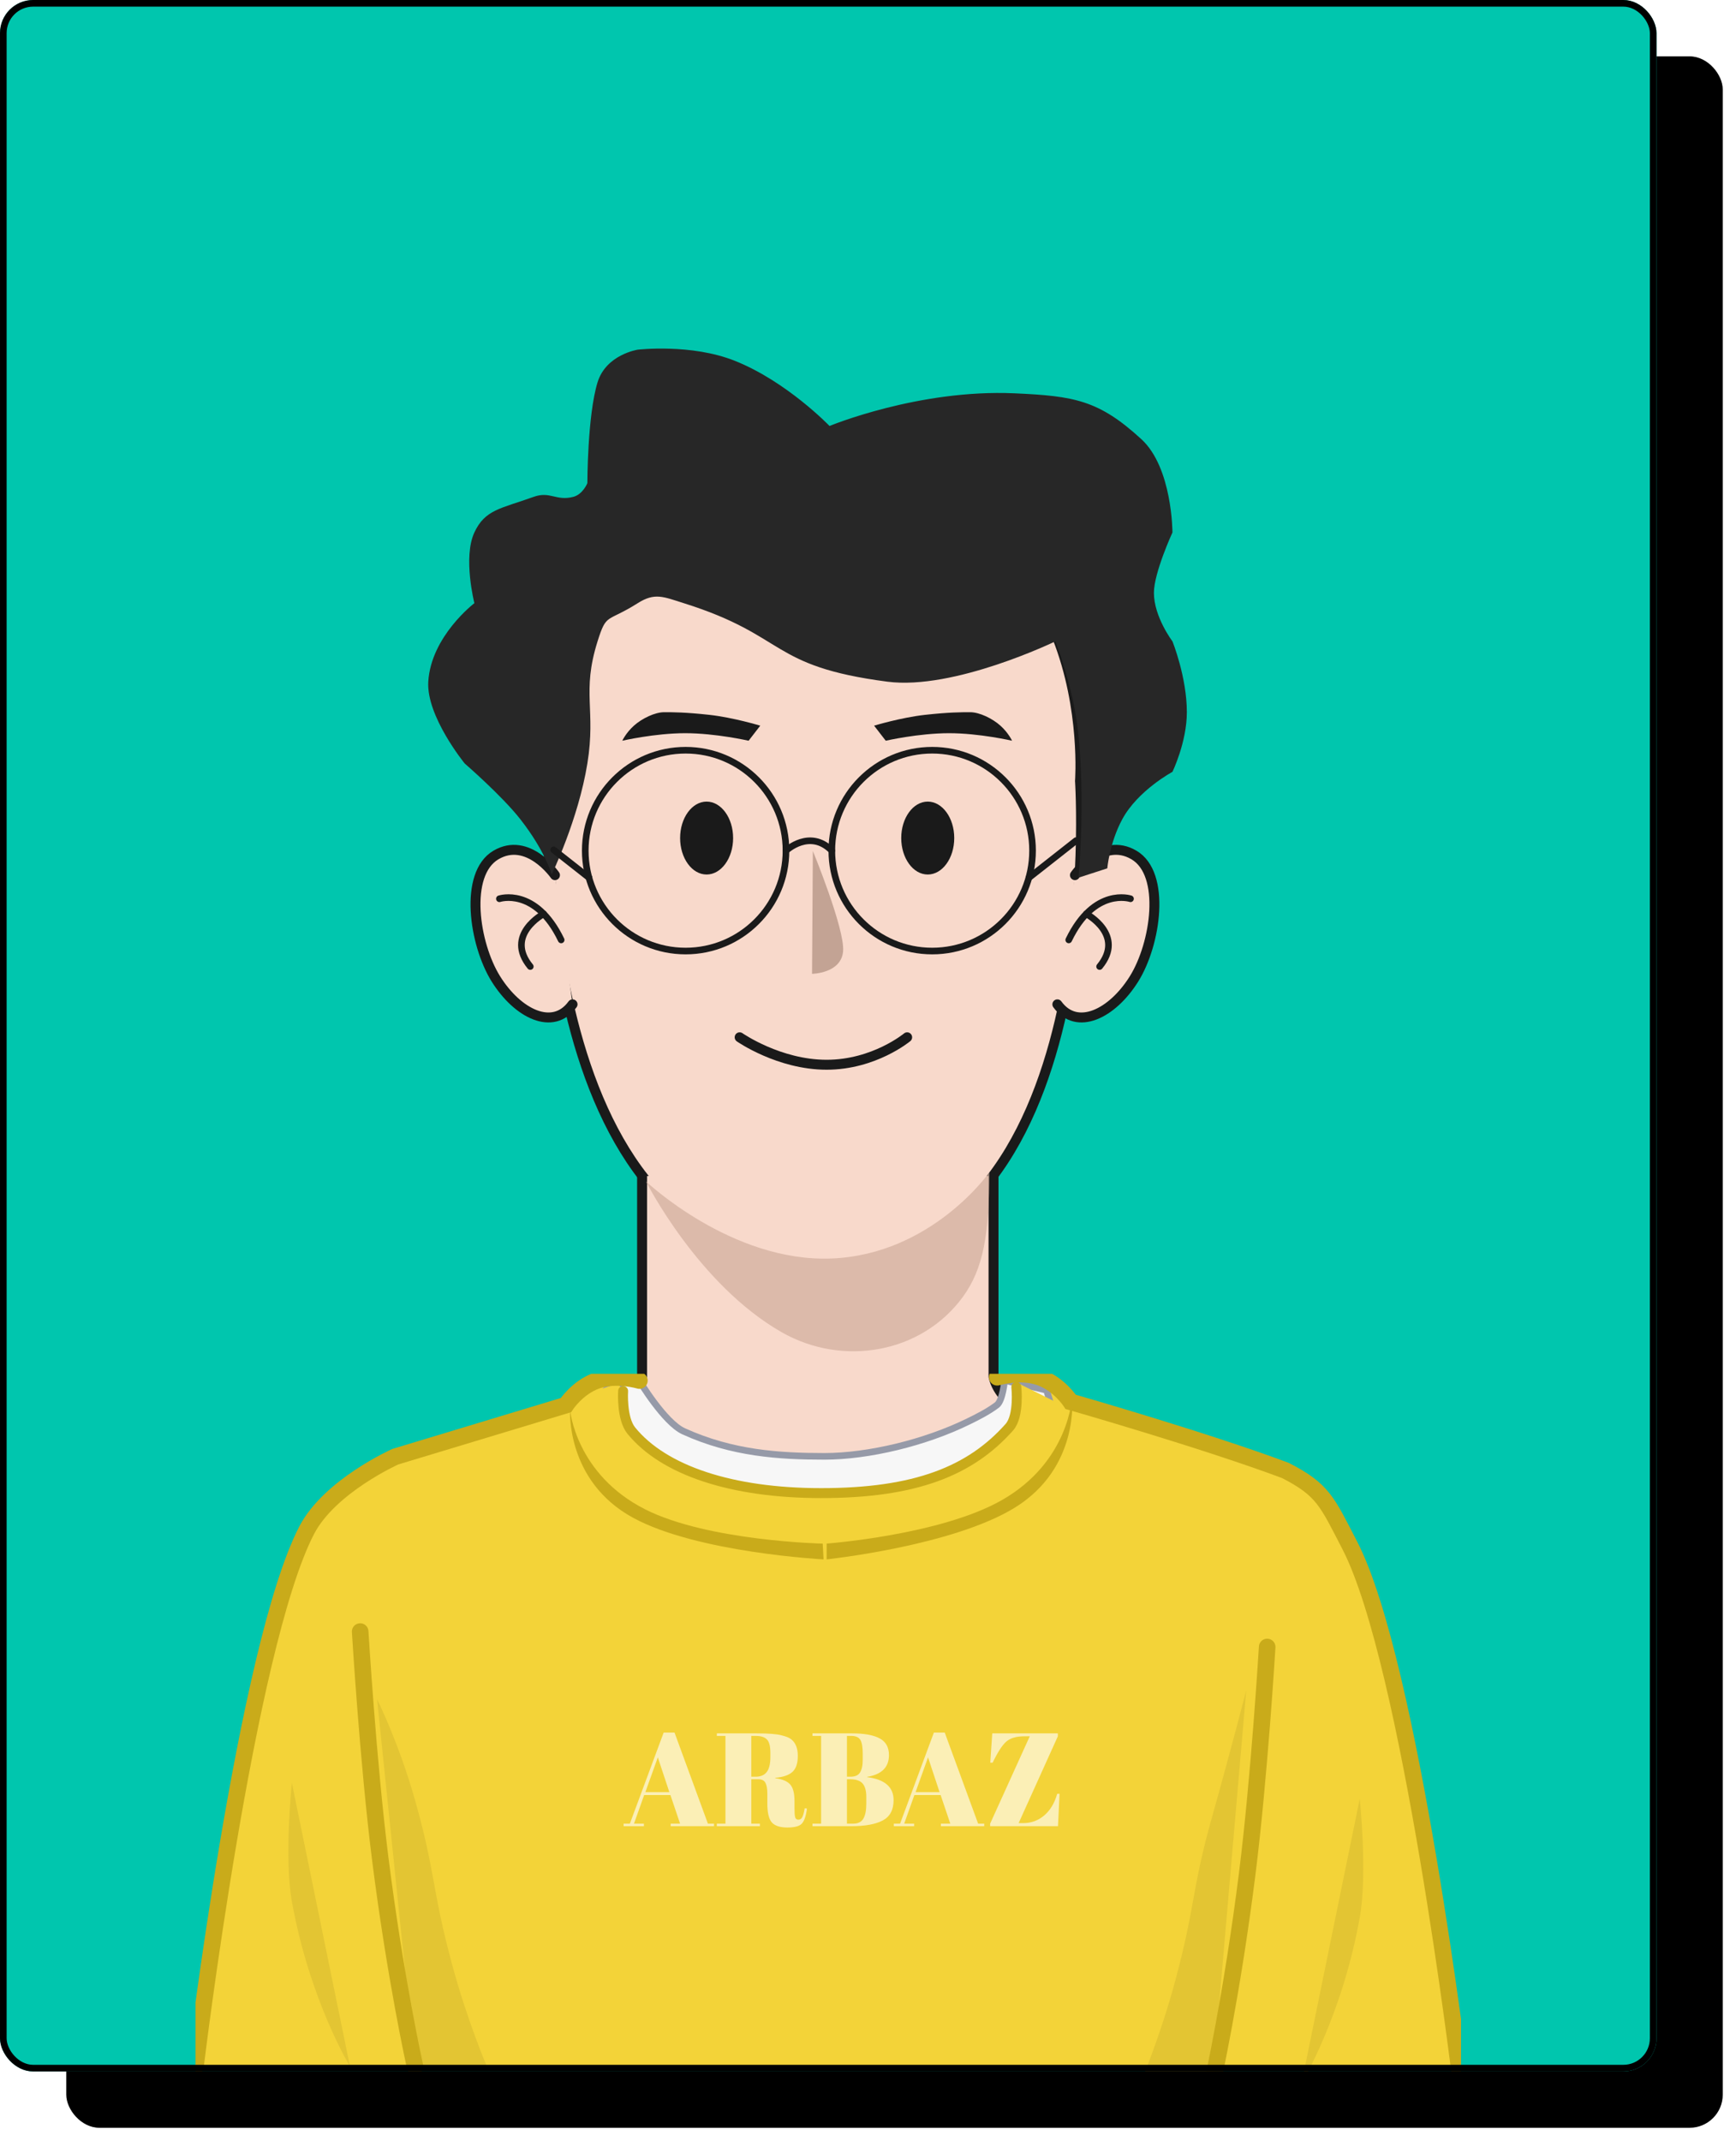<svg width="524" height="646" viewBox="0 0 524 646" fill="none" xmlns="http://www.w3.org/2000/svg">
<g filter="url(#filter0_d_2_599)">
<rect x="11" y="13" width="500" height="625" rx="10" fill="black"/>
</g>
<g clip-path="url(#clip0_2_599)">
<rect width="500" height="625" rx="10" fill="#00C6AE"/>
<path d="M325.989 235.623C325.992 235.581 325.996 235.529 326 235.465C326.011 235.295 326.025 235.047 326.04 234.724C326.071 234.08 326.104 233.141 326.117 231.951C326.143 229.569 326.089 226.176 325.766 222.108C325.122 213.98 323.406 203.11 319.101 192.217C314.794 181.318 307.876 170.348 296.806 162.107C285.723 153.855 270.589 148.42 250.002 148.42C227.926 148.42 211.521 153.842 199.359 162.067C187.205 170.287 179.388 181.238 174.371 192.141C169.358 203.036 167.126 213.911 166.145 222.046C165.653 226.118 165.474 229.514 165.418 231.899C165.389 233.091 165.392 234.031 165.402 234.677C165.407 234.999 165.413 235.249 165.419 235.419C165.422 235.504 165.424 235.569 165.426 235.615C165.426 235.615 165.426 235.615 165.426 235.616L165.424 235.655C165.421 235.727 165.417 235.833 165.411 235.972C165.401 236.249 165.386 236.659 165.371 237.192C165.341 238.258 165.308 239.818 165.297 241.8C165.276 245.765 165.344 251.423 165.698 258.21C166.407 271.778 168.264 289.896 172.867 308.036C177.466 326.158 184.834 344.422 196.641 358.178C208.492 371.986 224.791 381.217 247.05 381.217C269.311 381.217 285.448 371.984 297.051 358.166C308.607 344.403 315.636 326.133 319.897 308.01C324.162 289.868 325.681 271.75 326.136 258.182C326.364 251.395 326.326 245.737 326.231 241.772C326.184 239.79 326.122 238.23 326.072 237.164C326.047 236.631 326.024 236.221 326.008 235.944C326.001 235.805 325.994 235.699 325.99 235.627L325.989 235.623Z" fill="#F8D9CB" stroke="#1A1A1A" stroke-width="3"/>
<path fill-rule="evenodd" clip-rule="evenodd" d="M324.461 264.051C324.461 264.051 332.617 252.261 342.292 257.981C351.969 263.697 348.889 284.807 342.292 295.366C335.695 305.921 325.045 311.138 319.157 303.033" fill="#F8D9CB"/>
<path d="M324.461 264.051C324.461 264.051 332.617 252.261 342.292 257.981C351.969 263.697 348.889 284.807 342.292 295.366C335.695 305.921 325.045 311.138 319.157 303.033" stroke="#1A1A1A" stroke-width="3" stroke-linecap="round"/>
<path d="M341.233 271.176C341.233 271.176 330.33 267.539 322.592 283.594" stroke="#1A1A1A" stroke-width="2" stroke-linecap="round" stroke-linejoin="round"/>
<path d="M327.885 275.738C327.885 275.738 339.749 282.086 331.911 291.622" stroke="#1A1A1A" stroke-width="2" stroke-linecap="round" stroke-linejoin="round"/>
<path fill-rule="evenodd" clip-rule="evenodd" d="M167.511 264.051C167.511 264.051 159.355 252.261 149.681 257.981C140.006 263.697 143.084 284.807 149.681 295.366C156.278 305.921 166.928 311.138 172.819 303.033" fill="#F8D9CB"/>
<path d="M167.511 264.051C167.511 264.051 159.355 252.261 149.681 257.981C140.006 263.697 143.084 284.807 149.681 295.366C156.278 305.921 166.928 311.138 172.819 303.033" stroke="#1A1A1A" stroke-width="3" stroke-linecap="round"/>
<path d="M150.74 271.176C150.74 271.176 161.642 267.539 169.383 283.594" stroke="#1A1A1A" stroke-width="2" stroke-linecap="round" stroke-linejoin="round"/>
<path d="M164.089 275.738C164.089 275.738 152.225 282.086 160.063 291.622" stroke="#1A1A1A" stroke-width="2" stroke-linecap="round" stroke-linejoin="round"/>
<path d="M223.257 312.974C223.257 312.974 235.125 321.258 249.503 321.258C263.885 321.258 273.819 312.974 273.819 312.974" stroke="#1A1A1A" stroke-width="3" stroke-linecap="round" stroke-linejoin="round"/>
<path fill-rule="evenodd" clip-rule="evenodd" d="M206.387 181.991C237.834 191.877 231.927 200.988 267.836 205.676C288.015 208.31 318.563 193.504 318.563 193.504C318.563 193.504 324.137 207.539 325.535 221.839C327.622 243.196 325.535 264.818 325.535 264.818L334.229 261.997C334.229 261.997 334.902 254.295 338.757 247.173C343.464 238.476 353.895 232.886 353.895 232.886C353.895 232.886 358.242 223.938 358.242 214.891C358.242 204.247 353.895 193.504 353.895 193.504C353.895 193.504 348.3 186.137 348.3 178.861C348.3 172.815 353.895 160.658 353.895 160.658C353.895 160.658 353.901 141.108 344.507 132.504C331.69 120.763 324.349 119.482 306.222 118.671C277.289 117.375 250.387 128.527 250.387 128.527C250.387 128.527 237.525 115.118 221.781 108.856C208.581 103.606 192.499 105.504 192.499 105.504C192.499 105.504 182.952 106.953 180.37 115.349C177.293 125.352 177.293 145.783 177.293 145.783C177.293 145.783 175.924 149.181 173.022 149.92C167.802 151.249 166.074 148.111 161.051 149.92C151.157 153.481 146.418 153.712 143.187 160.658C139.687 168.182 143.187 181.991 143.187 181.991C143.187 181.991 130.104 191.94 129.275 205.676C128.644 216.124 140.265 230.361 140.265 230.361C140.265 230.361 151.496 240.083 157.052 247.173C164.621 256.833 166.515 263.861 166.515 263.861C166.515 263.861 174.55 247.315 177.293 230.361C179.939 214.01 175.501 208.993 180.37 193.504C183.103 184.809 183.102 187.931 192.499 181.991C197.649 178.736 200.166 180.035 206.387 181.991Z" fill="#272727"/>
<path fill-rule="evenodd" clip-rule="evenodd" d="M193.808 354.82V415.394C193.808 415.394 179.611 439.722 136.034 447.277C136.034 447.277 211.459 518.911 250 518.911C285.635 518.911 362.725 447.277 362.725 447.277C362.725 447.277 303.946 434.274 299.889 415.394V354.82" fill="#F8D9CB"/>
<path d="M193.808 354.82V415.394C193.808 415.394 179.611 439.722 136.034 447.277C136.034 447.277 211.459 518.911 250 518.911C285.635 518.911 362.725 447.277 362.725 447.277C362.725 447.277 303.946 434.274 299.889 415.394V354.82" stroke="#1A1A1A" stroke-width="3" stroke-linecap="round" stroke-linejoin="round"/>
<g clip-path="url(#clip1_2_599)">
<path fill-rule="evenodd" clip-rule="evenodd" d="M183.875 415.504L170.954 423.956L108.777 444.649L92.603 461.721L70.401 537.967L59 623.504H441L417.022 489.766L396.974 447.618L322.917 420.692L303.924 417.69L296.349 431.616L276.777 441.373H221.286L183.875 415.504Z" fill="#F3D338"/>
<path fill-rule="evenodd" clip-rule="evenodd" d="M192.914 416.504C192.914 416.504 200.528 429.198 206.342 431.847C221.008 438.53 235.247 439.414 248.855 439.414C262.1 439.414 279.208 435.324 292.366 428.856C294.704 427.707 298.114 426.036 300.901 423.938C302.661 422.612 303.236 416.504 303.236 416.504L315.896 419.439L324 446.202L202.715 495.504L180 428.856C180 428.856 180.545 421.608 182.813 419.439C185.081 417.27 192.914 416.504 192.914 416.504Z" fill="#F7F7F7" stroke="#969AA8" stroke-width="2"/>
<path fill-rule="evenodd" clip-rule="evenodd" d="M186.346 417.504C186.346 417.504 187.207 417.575 187.482 419.694C187.896 422.893 187.695 430.422 190.031 432.599C201.283 443.087 206.81 445.186 231.1 450.089C247.619 453.423 271.274 451.227 283.532 446.007C309.535 434.934 307.622 417.504 307.622 417.504L329 428.162L325.499 507.802C325.499 507.802 200.703 510.504 199.773 510.504C198.843 510.504 173.544 457.287 171.962 454.205C170.379 451.123 164 437.585 164 437.585C164 437.585 164.661 430.605 172.911 423.191C175.747 420.642 186.346 417.504 186.346 417.504Z" fill="#F3D338"/>
<path fill-rule="evenodd" clip-rule="evenodd" d="M172.078 425.504C172.078 425.504 173.829 444.841 194.753 455.409C213.742 464.999 248.329 465.746 248.329 465.746L248.587 470.504C248.587 470.504 210.424 468.506 191.038 457.916C170.78 446.85 172.078 425.504 172.078 425.504Z" fill="#C9AB1A"/>
<path fill-rule="evenodd" clip-rule="evenodd" d="M323.59 421.508C323.59 421.508 322.841 440.911 302.492 452.573C284.024 463.157 249.523 465.735 249.523 465.735L249.512 470.5C249.512 470.5 287.52 466.483 306.332 454.88C325.989 442.756 323.59 421.508 323.59 421.508Z" fill="#C9AB1A"/>
<path d="M59 623.504C59 623.504 74.264 497.004 92.561 461.721C99.487 448.365 119.333 439.513 119.333 439.513L170.816 423.956C170.816 423.956 174.223 418.637 180.138 416.548C186.053 414.459 193 416.548 193 416.548" stroke="#C9AB1A" stroke-width="5" stroke-linecap="round"/>
<path fill-rule="evenodd" clip-rule="evenodd" d="M113.818 512.711C113.818 512.711 120.279 525.501 125.263 543.108C131.587 565.451 130.251 569.712 136.433 592.61C141.104 609.91 146.969 623.504 146.969 623.504H125.263L113.818 512.711Z" fill="#E3C533"/>
<path fill-rule="evenodd" clip-rule="evenodd" d="M88.104 537.967L105.644 623.504C105.644 623.504 93.46 603.548 88.104 573.736C85.71 560.404 88.104 537.967 88.104 537.967Z" fill="#E3C533"/>
<path d="M108.716 492.277C108.716 492.277 111.074 531.466 114.747 560.595C119.348 597.079 125.263 623.504 125.263 623.504" stroke="#C9AB1A" stroke-width="5" stroke-linecap="round"/>
<path d="M441 628.504C441 628.504 425.734 501.673 407.434 466.298C400.507 452.907 399.343 449.513 387.984 443.672C363.724 434.587 323.187 422.978 323.187 422.978C323.187 422.978 319.78 417.645 313.864 415.551C307.948 413.457 301 415.551 301 415.551" stroke="#C9AB1A" stroke-width="5" stroke-linecap="round"/>
<path fill-rule="evenodd" clip-rule="evenodd" d="M376.164 510.074C376.164 510.074 370.922 530.245 365.938 547.898C359.612 570.299 360.949 574.572 354.766 597.53C350.094 614.875 344.228 628.504 344.228 628.504H365.938L376.164 510.074Z" fill="#E3C533"/>
<path fill-rule="evenodd" clip-rule="evenodd" d="M410.426 542.743L392.884 628.504C392.884 628.504 405.07 608.496 410.426 578.606C412.822 565.239 410.426 542.743 410.426 542.743Z" fill="#E3C533"/>
<path d="M382.487 496.933C382.487 496.933 380.128 536.225 376.455 565.43C371.853 602.01 365.937 628.504 365.937 628.504" stroke="#C9AB1A" stroke-width="5" stroke-linecap="round"/>
<path d="M188.082 419.707C188.082 419.707 187.543 427.952 190.549 431.643C200.335 443.659 220.864 450.504 247.834 450.504C276.322 450.504 292.93 443.838 304.66 430.618C307.73 427.158 306.772 418.504 306.772 418.504" stroke="#C9AB1A" stroke-width="3" stroke-linecap="round"/>
<g style="mix-blend-mode:plus-lighter" opacity="0.635">
<path d="M205.28 550.24L202.36 541.6H194.44L191.36 550.24H194.36V551H188.24V550.24H190.12L200.32 522.76H203.6L213.68 550.24H215.52V551H202.44V550.24H205.28ZM198.56 530.24L194.8 540.72H202.04L198.56 530.24ZM228.893 536.84H226.773V550.24H229.373V551H216.373V550.24H218.973V523.76H216.373V523H228.453C231.92 523 234.373 523.187 235.813 523.56C237.28 523.907 238.307 524.333 238.893 524.84C240.173 525.88 240.813 527.533 240.813 529.8C240.813 532.067 240.253 533.693 239.133 534.68C238.013 535.64 236.307 536.213 234.013 536.4V536.52C236.173 536.813 237.68 537.453 238.533 538.44C239.387 539.427 239.813 541.08 239.813 543.4V545.52C239.813 546.907 239.88 547.84 240.013 548.32C240.173 548.8 240.493 549.04 240.973 549.04C241.453 549.04 241.827 548.827 242.093 548.4C242.387 547.947 242.653 547.013 242.893 545.6L243.573 545.68C243.28 547.947 242.76 549.467 242.013 550.24C241.293 551.013 239.84 551.4 237.653 551.4C235.467 551.4 233.907 550.893 232.973 549.88C232.067 548.84 231.613 546.907 231.613 544.08V541.16C231.613 539.667 231.413 538.573 231.013 537.88C230.64 537.187 229.933 536.84 228.893 536.84ZM226.773 523.76V536.08H228.053C229.573 536.08 230.693 535.613 231.413 534.68C232.16 533.747 232.533 532.227 232.533 530.12V528.96C232.533 526.853 232.173 525.467 231.453 524.8C230.76 524.107 229.64 523.76 228.093 523.76H226.773ZM245.246 523H257.206C260.913 523 263.686 523.507 265.526 524.52C267.393 525.507 268.326 527.187 268.326 529.56C268.326 533.213 266.126 535.4 261.726 536.12V536.2C267.06 536.867 269.726 539.187 269.726 543.16C269.726 546.067 268.633 548.107 266.446 549.28C264.26 550.427 261.113 551 257.006 551H245.246V550.24H247.846V523.76H245.246V523ZM255.646 536.84V550.24H257.526C258.993 550.24 260.02 549.733 260.606 548.72C261.193 547.707 261.486 546.213 261.486 544.24V542.12C261.486 540.36 261.126 539.04 260.406 538.16C259.686 537.28 258.406 536.84 256.566 536.84H255.646ZM255.646 523.76V536.08H256.686C258.073 536.08 259.033 535.667 259.566 534.84C260.126 533.987 260.406 532.693 260.406 530.96V529.08C260.406 527.107 260.166 525.733 259.686 524.96C259.206 524.16 258.286 523.76 256.926 523.76H255.646ZM286.843 550.24L283.923 541.6H276.003L272.923 550.24H275.923V551H269.803V550.24H271.683L281.883 522.76H285.163L295.243 550.24H297.083V551H284.003V550.24H286.843ZM280.122 530.24L276.363 540.72H283.603L280.122 530.24ZM319.305 523V523.88L307.465 550.08H308.825C311.225 550.08 313.332 549.32 315.145 547.8C316.985 546.253 318.305 544.067 319.105 541.24H319.825L319.345 551H298.865V550.24L310.825 523.88H309.185C306.812 523.88 305.012 524.4 303.785 525.44C302.559 526.48 301.172 528.613 299.625 531.84H298.905L299.505 523H319.305Z" fill="white"/>
</g>
</g>
<path fill-rule="evenodd" clip-rule="evenodd" d="M235.967 401.974C254.364 412.455 278.154 408.388 290.639 391.29C296.865 382.76 298.609 372.207 298.609 353.749C298.609 353.749 281.322 378.461 251.077 379.716C220.836 380.971 194.978 356.453 194.978 356.453C194.978 356.453 210.635 387.538 235.967 401.974Z" fill="#D0AD9C" fill-opacity="0.7"/>
<path fill-rule="evenodd" clip-rule="evenodd" d="M245.353 256.754C245.353 256.754 255.015 280.235 254.484 286.983C253.954 293.73 245.108 293.823 245.108 293.823L245.353 256.754Z" fill="#C3A394"/>
<path fill-rule="evenodd" clip-rule="evenodd" d="M221.286 252.861C221.286 258.934 217.705 263.861 213.284 263.861C208.866 263.861 205.286 258.934 205.286 252.861C205.286 246.788 208.866 241.861 213.284 241.861C217.705 241.861 221.286 246.788 221.286 252.861Z" fill="#1A1A1A"/>
<path fill-rule="evenodd" clip-rule="evenodd" d="M229.477 218.951L225.962 223.492C225.962 223.492 215.962 221.221 206.84 221.221C197.718 221.221 187.84 223.492 187.84 223.492C187.84 223.492 188.917 221.13 191.346 218.951C193.774 216.772 197.675 214.891 200.468 214.891C203.26 214.891 206.84 214.891 214.063 215.681C221.286 216.471 229.477 218.951 229.477 218.951Z" fill="#1A1A1A"/>
<path fill-rule="evenodd" clip-rule="evenodd" d="M272.031 252.861C272.031 258.934 275.612 263.861 280.033 263.861C284.451 263.861 288.031 258.934 288.031 252.861C288.031 246.788 284.451 241.861 280.033 241.861C275.612 241.861 272.031 246.788 272.031 252.861Z" fill="#1A1A1A"/>
<path fill-rule="evenodd" clip-rule="evenodd" d="M263.84 218.951L267.355 223.492C267.355 223.492 277.355 221.221 286.477 221.221C295.599 221.221 305.477 223.492 305.477 223.492C305.477 223.492 304.4 221.13 301.971 218.951C299.543 216.772 295.642 214.891 292.849 214.891C290.057 214.891 286.477 214.891 279.254 215.681C272.031 216.471 263.84 218.951 263.84 218.951Z" fill="#1A1A1A"/>
<path fill-rule="evenodd" clip-rule="evenodd" d="M237.245 256.657C237.245 273.387 223.68 286.952 206.95 286.952C190.219 286.952 176.654 273.387 176.654 256.657C176.654 239.926 190.219 226.361 206.95 226.361C223.68 226.361 237.245 239.926 237.245 256.657Z" stroke="#1A1A1A" stroke-width="2" stroke-linecap="round" stroke-linejoin="round"/>
<path fill-rule="evenodd" clip-rule="evenodd" d="M311.67 256.657C311.67 273.387 298.105 286.952 281.374 286.952C264.641 286.952 251.079 273.387 251.079 256.657C251.079 239.926 264.641 226.361 281.374 226.361C298.105 226.361 311.67 239.926 311.67 256.657Z" stroke="#1A1A1A" stroke-width="2" stroke-linecap="round" stroke-linejoin="round"/>
<path d="M237.245 256.657C237.245 256.657 244.423 249.959 251.08 256.657" stroke="#1A1A1A" stroke-width="2" stroke-linecap="round" stroke-linejoin="round"/>
<path d="M177.799 264.818L167.112 256.416" stroke="#1A1A1A" stroke-width="2" stroke-linecap="round" stroke-linejoin="round"/>
<path d="M310.584 264.818L324.808 253.635" stroke="#1A1A1A" stroke-width="2" stroke-linecap="round" stroke-linejoin="round"/>
</g>
<rect x="1" y="1" width="498" height="623" rx="9" stroke="black" stroke-width="2"/>
<defs>
<filter id="filter0_d_2_599" x="11" y="13" width="513" height="633" filterUnits="userSpaceOnUse" color-interpolation-filters="sRGB">
<feFlood flood-opacity="0" result="BackgroundImageFix"/>
<feColorMatrix in="SourceAlpha" type="matrix" values="0 0 0 0 0 0 0 0 0 0 0 0 0 0 0 0 0 0 127 0" result="hardAlpha"/>
<feOffset dx="9" dy="4"/>
<feGaussianBlur stdDeviation="2"/>
<feComposite in2="hardAlpha" operator="out"/>
<feColorMatrix type="matrix" values="0 0 0 0 0 0 0 0 0 0 0 0 0 0 0 0 0 0 0.25 0"/>
<feBlend mode="normal" in2="BackgroundImageFix" result="effect1_dropShadow_2_599"/>
<feBlend mode="normal" in="SourceGraphic" in2="effect1_dropShadow_2_599" result="shape"/>
</filter>
<clipPath id="clip0_2_599">
<rect width="500" height="625" rx="10" fill="white"/>
</clipPath>
<clipPath id="clip1_2_599">
<rect width="382" height="214" fill="white" transform="translate(59 414.504)"/>
</clipPath>
</defs>
</svg>
